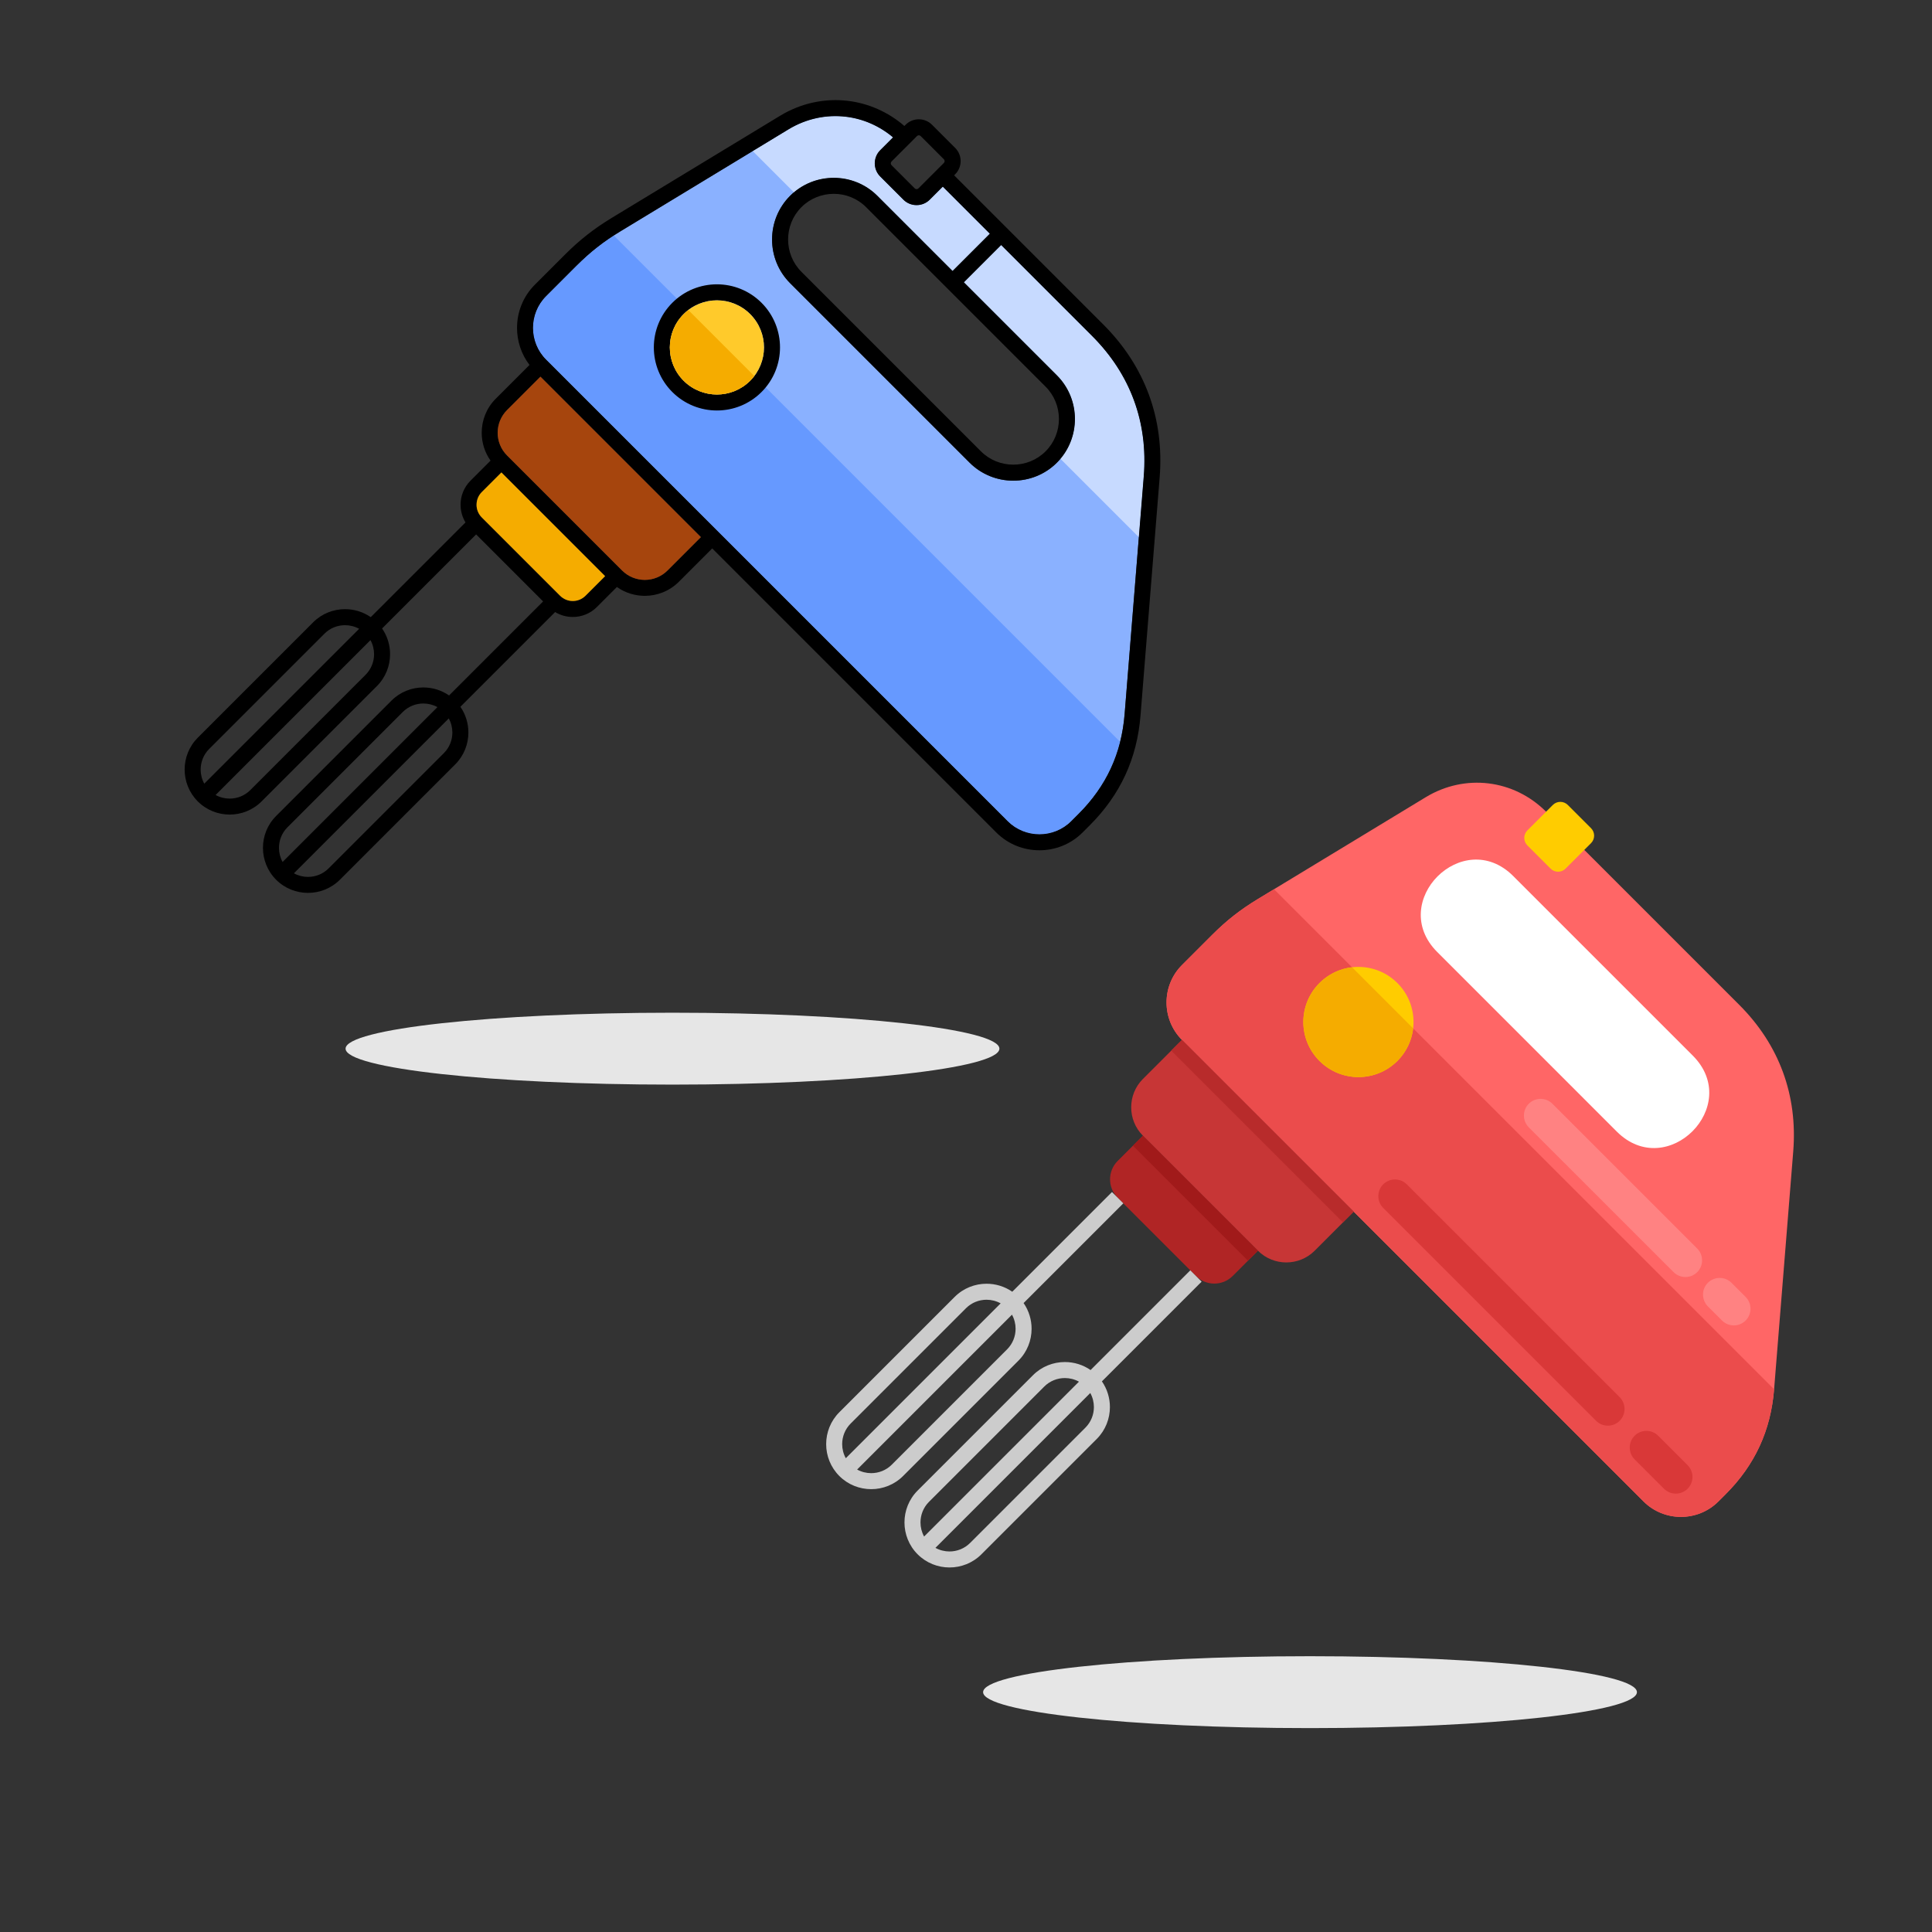 <?xml version="1.0" encoding="UTF-8"?>
<svg version="1.1" viewBox="0 0 800 800" xml:space="preserve" xmlns="http://www.w3.org/2000/svg"><rect x="0" y="0" width="800" height="800" fill="#333333" stroke="none"/><defs><clipPath id="a"><path d="m0 600h600v-600h-600z"/></clipPath></defs><g transform="matrix(1.333 0 0 -1.333 0 800)"><g clip-path="url(#a)" fill-rule="evenodd"><path d="m480.28 348 59.994-59.993c12.423-12.423 18.172-28.062 16.767-45.569l-5.94-73.86c-1.03-12.814-5.97-23.506-15.058-32.596l-2.242-2.24c-6.397-6.398-16.866-6.398-23.263 0l-143.37 143.37c-6.398 6.399-6.398 16.866 0 23.263l9.35 9.351c4.477 4.479 8.76 7.838 14.177 11.125l52.199 31.662c12.169 7.38 27.323 5.55 37.386-4.512" fill="#f66"/><path d="m551.1 168.58c-1.03-12.814-5.97-23.506-15.058-32.596l-2.242-2.24c-6.397-6.398-16.866-6.398-23.263 0l-143.37 143.37c-6.398 6.399-6.398 16.866 0 23.263l9.35 9.351c4.477 4.479 8.76 7.838 14.177 11.125l5.063 3.071z" fill="#eb4c4c"/><path d="m470.07 328.01 55.764-55.763c15.614-15.614-7.989-39.218-23.604-23.603l-55.762 55.764c-15.613 15.611 7.99 39.214 23.602 23.602" fill="#fff"/><path d="m487.02 350.1 7.214-7.214c1.281-1.282 1.281-3.373 0-4.654l-7.913-7.911c-1.28-1.281-3.373-1.281-4.653 0l-7.214 7.214c-1.279 1.279-1.279 3.371 0 4.653l7.911 7.912c1.282 1.28 3.374 1.28 4.655 0" fill="#fc0"/><path d="m367.16 277.12 53.356-53.355-12.129-12.132c-4.853-4.853-12.771-4.853-17.623 0l-35.735 35.735c-4.852 4.853-4.852 12.77 0 17.622z" fill="#c73636"/><path d="m434.08 294.78c6.683-6.681 6.683-17.516 0-24.198-6.681-6.683-17.516-6.683-24.198 0-6.683 6.682-6.683 17.517 0 24.198 6.682 6.683 17.517 6.683 24.198 0" fill="#fc0"/><path d="m355.03 247.36 35.735-35.735-7.853-7.851c-3.141-3.142-8.267-3.142-11.407 0l-24.326 24.327c-3.142 3.139-3.139 8.269 0 11.407z" fill="#b02525"/><path d="m287.06 122.85 48.104 48.103c-1.358 0.75-2.868 1.124-4.378 1.124-2.312 0-4.631-0.879-6.386-2.63l-35.832-35.835c-1.754-1.754-2.631-4.074-2.631-6.384 0-1.51 0.375-3.02 1.123-4.378m51.621 44.585-48.104-48.104c1.357-0.747 2.868-1.122 4.376-1.122 2.313 0 4.631 0.879 6.385 2.632l35.835 35.834c1.753 1.753 2.63 4.073 2.63 6.384 0 1.509-0.373 3.019-1.122 4.376m-75.947-20.261 48.104 48.103c-1.357 0.751-2.868 1.126-4.376 1.126-2.313 0-4.633-0.878-6.386-2.631l-35.834-35.834c-1.753-1.753-2.632-4.074-2.632-6.386 0-1.508 0.375-3.02 1.124-4.378m51.622 44.587-48.103-48.104c1.356-0.747 2.866-1.122 4.376-1.122 2.31 0 4.631 0.877 6.385 2.632l35.833 35.834c1.755 1.753 2.632 4.073 2.632 6.384 0 1.51-0.375 3.021-1.123 4.376m34.587 34.587-3.518 3.516-30.976-30.974c-2.389 1.658-5.193 2.486-7.987 2.486-3.586 0-7.178-1.359-9.904-4.086l-35.833-35.834c-2.723-2.723-4.089-6.318-4.089-9.904 0-3.584 1.363-7.176 4.089-9.902v-1e-3c2.723-2.724 6.318-4.088 9.904-4.088 3.584 0 7.18 1.364 9.902 4.088l35.834 35.834c2.727 2.725 4.086 6.318 4.086 9.902 0 2.793-0.828 5.598-2.484 7.987zm-6.65-55.301c1.656-2.389 2.486-5.193 2.486-7.988 0-3.584-1.363-7.176-4.09-9.903l-35.832-35.834c-2.723-2.721-6.318-4.086-9.904-4.086-3.584 0-7.179 1.365-9.9 4.086l-4e-3 3e-3c-2.726 2.727-4.087 6.317-4.087 9.903 0 3.584 1.364 7.178 4.087 9.902l35.835 35.832c2.725 2.729 6.318 4.09 9.902 4.09 2.798 0 5.599-0.828 7.989-2.488l30.976 30.976 3.517-3.518z" fill="#ccc"/><path d="m420 299.68 18.971-18.971c-0.425-3.7-2.059-7.287-4.897-10.124-6.681-6.683-17.516-6.683-24.198 0-6.683 6.682-6.683 17.517 0 24.198 2.837 2.836 6.424 4.471 10.124 4.897" fill="#f5ac00"/><path d="m503.13 166.13-66.123 66.121c-2.015 2.018-5.314 2.016-7.329 0h-1e-3c-2.016-2.015-2.018-5.313 0-7.331l66.123-66.121c2.016-2.019 5.315-2.017 7.329-2e-3l1e-3 2e-3c2.016 2.015 2.018 5.312 0 7.331" fill="#d93838"/><path d="m515.1 154.15 9.132-9.132c2.018-2.015 2.016-5.314 2e-3 -7.33l-2e-3 -1e-3c-2.014-2.015-5.315-2.015-7.331 0l-9.132 9.132c-2.017 2.018-2.015 5.317 0 7.331l1e-3 2e-3c2.014 2.016 5.315 2.016 7.33-2e-3" fill="#d93838"/><path d="m527.22 212.3-44.988 44.988c-2.017 2.018-5.316 2.018-7.331 2e-3l-2e-3 -3e-3c-2.015-2.016-2.015-5.312 0-7.33l44.989-44.987c2.016-2.018 5.315-2.016 7.331 0h1e-3c2.015 2.014 2.015 5.313 0 7.33" fill="#ff8282"/><path d="m537.86 201.67 4.397-4.396c2.014-2.017 2.014-5.316 0-7.332h-2e-3c-2.016-2.016-5.314-2.016-7.329 0l-4.397 4.397c-2.016 2.015-2.016 5.313-1e-3 7.329l1e-3 2e-3c2.016 2.015 5.315 2.015 7.331 0" fill="#ff8282"/><path d="m367.16 277.12 53.356-53.355-3.331-3.333-53.358 53.357z" fill="#b82b2b"/><path d="m355.03 247.36 35.735-35.735-3.1-3.098-35.732 35.734z" fill="#a11a1a"/><path d="m406.94 63.336c55.932 0 101.55 5.018 101.55 11.168s-45.618 11.166-101.55 11.166-101.55-5.016-101.55-11.166 45.617-11.168 101.55-11.168" fill="#e6e6e6"/><path d="m277.4 557.48c-4.283 3.609-9.359 5.77-14.607 6.403-6.03 0.728-12.311-0.547-17.893-3.935l-52.199-31.662c-2.602-1.578-4.95-3.189-7.194-4.95-2.216-1.736-4.339-3.64-6.519-5.817l-9.349-9.35c-2.717-2.717-4.077-6.298-4.077-9.866v-0.015c0-3.568 1.36-7.148 4.077-9.865l143.37-143.37c2.717-2.715 6.298-4.076 9.868-4.075h0.014c3.567-1e-3 7.149 1.36 9.864 4.075l2.242 2.242c4.339 4.337 7.682 9.049 10.056 14.186 2.382 5.159 3.805 10.759 4.295 16.849l5.939 73.861c0.674 8.38-0.367 16.321-3.061 23.635-2.687 7.304-7.041 14.017-12.998 19.975l-28.238 28.237-11.58-11.58 28.903-28.903c3.728-3.729 5.596-8.65 5.596-13.561s-1.865-9.829-5.596-13.559v-2e-3c-3.73-3.731-8.648-5.596-13.559-5.596s-9.832 1.868-13.563 5.598l-55.762 55.763c-3.732 3.732-5.595 8.649-5.595 13.56 0 4.91 1.863 9.829 5.595 13.558l1e-3 3e-3c3.73 3.731 8.648 5.595 13.559 5.595s9.829-1.864 13.56-5.595l23.343-23.344 11.582 11.58-14.614 14.613-4.058-4.057c-1.116-1.117-2.597-1.681-4.079-1.681h-0.013c-1.482 0-2.962 0.564-4.08 1.681l-7.214 7.212c-1.125 1.127-1.688 2.611-1.688 4.089 0 1.475 0.563 2.958 1.688 4.083z" fill="#8ab1ff"/><path d="m353.77 433.27-24.354 24.354c2.999 3.55 4.497 7.959 4.497 12.363 0 4.911-1.868 9.832-5.596 13.561l-28.903 28.903 11.58 11.58 28.238-28.237c5.957-5.958 10.311-12.671 12.998-19.975 2.694-7.314 3.735-15.255 3.061-23.635zm-76.365 124.2c-4.283 3.609-9.359 5.77-14.607 6.403-6.03 0.728-12.311-0.547-17.893-3.935l-11.084-6.722 12.81-12.81c3.551 2.998 7.959 4.497 12.362 4.497 4.911 0 9.829-1.864 13.56-5.595l23.343-23.344 11.582 11.58-14.614 14.613-4.058-4.057c-1.116-1.117-2.597-1.681-4.079-1.681h-0.013c-1.482 0-2.962 0.564-4.08 1.681l-7.214 7.212c-1.125 1.127-1.688 2.611-1.688 4.089 0 1.475 0.563 2.958 1.688 4.083z" fill="#c7daff"/><path d="m190.66 527c-1.813-1.173-3.509-2.381-5.149-3.669-2.216-1.736-4.339-3.64-6.519-5.817l-9.349-9.35c-2.717-2.717-4.077-6.298-4.077-9.866v-0.015c0-3.568 1.36-7.148 4.077-9.865l143.37-143.37c2.717-2.715 6.298-4.076 9.868-4.075h0.014c3.567-1e-3 7.149 1.36 9.864 4.075l2.242 2.242c4.339 4.337 7.682 9.049 10.056 14.186 1.213 2.626 2.181 5.367 2.898 8.23z" fill="#69f"/><path d="m237.32 492.23c0 3.74-1.428 7.487-4.283 10.34-2.853 2.856-6.6 4.283-10.342 4.283-3.738 0-7.483-1.427-10.339-4.283-2.854-2.853-4.283-6.6-4.283-10.34 0-3.739 1.429-7.486 4.283-10.341 2.856-2.854 6.601-4.282 10.339-4.282 3.742 0 7.489 1.428 10.342 4.282 2.855 2.855 4.283 6.602 4.283 10.341m-149.54-159.84c-0.748 1.357-1.123 2.868-1.123 4.377 0 2.311 0.877 4.631 2.631 6.384l35.833 35.834c1.755 1.753 4.075 2.632 6.385 2.632 1.511 0 3.02-0.375 4.378-1.123zm51.621 44.586c0.748-1.357 1.122-2.867 1.122-4.377 0-2.311-0.877-4.63-2.629-6.385l-35.835-35.833c-1.754-1.754-4.074-2.631-6.385-2.631-1.509 0-3.02 0.375-4.377 1.121zm-75.947-20.261c-0.75 1.357-1.123 2.869-1.123 4.377 0 2.312 0.879 4.633 2.632 6.385l35.834 35.834c1.753 1.755 4.073 2.632 6.384 2.632 1.509 0 3.021-0.375 4.378-1.125zm51.623 44.586c0.747-1.357 1.122-2.867 1.122-4.376 0-2.311-0.878-4.631-2.632-6.384l-35.833-35.836c-1.753-1.752-4.074-2.63-6.384-2.63-1.51 0-3.02 0.374-4.377 1.122zm72.895 19.872-6.092-6.092c-1.089-1.089-2.52-1.638-3.94-1.634h-0.012c-1.42-4e-3 -2.851 0.545-3.94 1.634l-24.324 24.324c-1.088 1.088-1.634 2.52-1.634 3.947h6e-3c0 1.427 0.543 2.861 1.628 3.945l6.092 6.092zm105.23 129.5c0.155-0.154 0.232-0.365 0.232-0.566 0-0.205-0.077-0.416-0.232-0.57l-7.911-7.912c-0.158-0.158-0.368-0.238-0.562-0.238h-0.013c-0.192 0-0.403 0.08-0.562 0.238l-7.213 7.214c-0.155 0.155-0.232 0.365-0.232 0.57 0 0.199 0.077 0.411 0.232 0.565l7.912 7.913c0.154 0.154 0.36 0.236 0.56 0.239h0.015c0.201-3e-3 0.406-0.085 0.561-0.239zm31.599-70.64c2.759-2.759 4.141-6.401 4.141-10.042s-1.382-7.284-4.14-10.043h-1e-3c-2.759-2.759-6.402-4.137-10.041-4.137-3.643 0-7.284 1.378-10.044 4.137l-55.765 55.765c-2.757 2.759-4.138 6.401-4.138 10.042s1.381 7.284 4.138 10.041l3e-3 2e-3c2.758 2.759 6.401 4.138 10.041 4.138 3.642 0 7.284-1.379 10.041-4.138zm-47.394 77.445c-4.283 3.609-9.359 5.77-14.607 6.403-6.03 0.728-12.311-0.547-17.893-3.935l-52.199-31.662c-2.602-1.578-4.95-3.189-7.194-4.95-2.216-1.736-4.339-3.64-6.519-5.817l-9.349-9.35c-2.717-2.717-4.077-6.298-4.077-9.866v-0.015c0-3.568 1.36-7.148 4.077-9.865l143.37-143.37c2.717-2.715 6.298-4.076 9.868-4.075h0.014c3.567-1e-3 7.149 1.36 9.864 4.075l2.242 2.242c4.339 4.337 7.682 9.049 10.056 14.186 2.382 5.159 3.805 10.759 4.295 16.849l5.939 73.861c0.674 8.38-0.367 16.321-3.061 23.635-2.687 7.304-7.041 14.017-12.998 19.975l-28.238 28.237-11.58-11.58 28.903-28.903c3.728-3.729 5.596-8.65 5.596-13.561s-1.865-9.829-5.596-13.559v-2e-3c-3.73-3.731-8.648-5.596-13.559-5.596s-9.832 1.868-13.563 5.598l-55.762 55.763c-3.732 3.732-5.595 8.649-5.595 13.56 0 4.91 1.863 9.829 5.595 13.558l1e-3 3e-3c3.73 3.731 8.648 5.595 13.559 5.595s9.829-1.864 13.56-5.595l23.343-23.344 11.582 11.58-14.614 14.613-4.058-4.057c-1.116-1.117-2.597-1.681-4.079-1.681h-0.013c-1.482 0-2.962 0.564-4.08 1.681l-7.214 7.212c-1.125 1.127-1.688 2.611-1.688 4.089 0 1.475 0.563 2.958 1.688 4.083zm-59.68-124.17-49.841 49.841-10.37-10.371c-1.939-1.94-2.913-4.499-2.92-7.046v-0.014c7e-3 -2.55 0.978-5.105 2.92-7.047l35.733-35.733c1.941-1.941 4.499-2.913 7.047-2.92h0.014c2.549 7e-3 5.106 0.979 7.047 2.92zm78.657 112.38 0.336 0.334c1.125 1.127 1.688 2.612 1.688 4.089 0 1.474-0.563 2.958-1.688 4.083l-7.214 7.213c-1.118 1.122-2.603 1.683-4.078 1.683h-0.015c-1.475 0-2.958-0.561-4.079-1.683l-0.398-0.397c-5.1 4.409-11.205 7.044-17.544 7.807-7.1 0.858-14.494-0.644-21.071-4.634l-52.199-31.663c-2.811-1.707-5.322-3.423-7.686-5.28-2.394-1.879-4.659-3.902-6.958-6.201l-9.351-9.351c-3.674-3.674-5.515-8.526-5.518-13.383v-0.015c3e-3 -4.067 1.294-8.134 3.875-11.509l-10.485-10.486c-2.906-2.905-4.36-6.738-4.363-10.563v-0.014c3e-3 -3.039 0.916-6.082 2.749-8.659l-6.238-6.239c-2.052-2.053-3.082-4.761-3.082-7.462l6e-3 -7e-3c0-1.905 0.509-3.811 1.528-5.488l-29.428-29.427c-2.391 1.658-5.193 2.486-7.989 2.486-3.584 0-7.177-1.361-9.903-4.087l-35.833-35.835c-2.722-2.723-4.089-6.316-4.089-9.902 0-3.583 1.362-7.176 4.089-9.902v-2e-3c2.724-2.722 6.319-4.087 9.905-4.087 3.584 0 7.178 1.365 9.902 4.087l35.834 35.834c2.727 2.727 4.086 6.318 4.086 9.903 0 2.793-0.828 5.597-2.485 7.988l29.217 29.216 20.808-20.808-29.216-29.218c-2.39 1.661-5.191 2.489-7.99 2.489-3.583 0-7.177-1.363-9.901-4.089l-35.835-35.833c-2.723-2.723-4.088-6.318-4.088-9.903 0-3.584 1.362-7.176 4.088-9.903l3e-3 -2e-3c2.721-2.722 6.317-4.086 9.901-4.086 3.585 0 7.181 1.364 9.903 4.086l35.833 35.835c2.727 2.726 4.089 6.318 4.089 9.902 0 2.795-0.828 5.599-2.486 7.988l29.427 29.427c1.675-1.017 3.583-1.527 5.488-1.527h0.012c2.704 0 5.411 1.028 7.458 3.075l6.238 6.239c2.577-1.833 5.62-2.746 8.659-2.749h0.014c3.825 3e-3 7.658 1.457 10.563 4.363l10.372 10.37 88.253-88.254c3.675-3.676 8.527-5.516 13.385-5.518h0.014c4.855 2e-3 9.708 1.842 13.382 5.518l2.241 2.24c4.752 4.751 8.423 9.937 11.048 15.616 2.619 5.663 4.183 11.83 4.721 18.541l5.94 73.859c0.73 9.127-0.402 17.774-3.339 25.751-2.942 7.995-7.677 15.316-14.137 21.776zm-59.824-39.598c3.823-3.825 5.739-8.847 5.739-13.859s-1.913-10.032-5.739-13.858c-3.826-3.824-8.846-5.74-13.861-5.74-5.011 0-10.034 1.916-13.855 5.74-3.829 3.826-5.74 8.846-5.74 13.858s1.915 10.034 5.74 13.859 8.844 5.738 13.855 5.738c5.015 0 10.032-1.913 13.861-5.738"/><path d="m237.32 492.23c0 3.74-1.428 7.487-4.283 10.34-2.853 2.856-6.6 4.283-10.342 4.283-3.738 0-7.483-1.427-10.339-4.283-2.854-2.853-4.283-6.6-4.283-10.34 0-3.739 1.429-7.486 4.283-10.341 2.856-2.854 6.601-4.282 10.339-4.282 3.742 0 7.489 1.428 10.342 4.282 2.855 2.855 4.283 6.602 4.283 10.341" fill="#ffca2b"/><path d="m187.97 421.18-32.216 32.216-6.092-6.092c-1.085-1.084-1.628-2.518-1.628-3.945h-6e-3c0-1.427 0.546-2.859 1.634-3.947l24.324-24.324c1.089-1.089 2.52-1.638 3.94-1.634h0.012c1.42-4e-3 2.851 0.545 3.94 1.634z" fill="#f5ac00"/><path d="m217.72 433.3-49.841 49.841-10.37-10.371c-1.939-1.94-2.913-4.499-2.92-7.046v-0.014c7e-3 -2.55 0.978-5.105 2.92-7.047l35.733-35.733c1.941-1.941 4.499-2.913 7.047-2.92h0.014c2.549 7e-3 5.106 0.979 7.047 2.92z" fill="#a6450d"/><path d="m234.32 483.34-20.501 20.502c-0.508-0.388-0.993-0.816-1.458-1.279-2.854-2.853-4.283-6.6-4.283-10.34 0-3.739 1.429-7.486 4.283-10.341 2.856-2.854 6.601-4.282 10.339-4.282 3.742 0 7.489 1.428 10.342 4.282 0.464 0.465 0.89 0.95 1.278 1.458" fill="#f5ac00"/><path d="m208.9 263.23c55.932 0 101.55 5.018 101.55 11.168 0 6.151-45.618 11.166-101.55 11.166-55.93 0-101.55-5.015-101.55-11.166 0-6.15 45.619-11.168 101.55-11.168" fill="#e6e6e6"/></g></g></svg>
